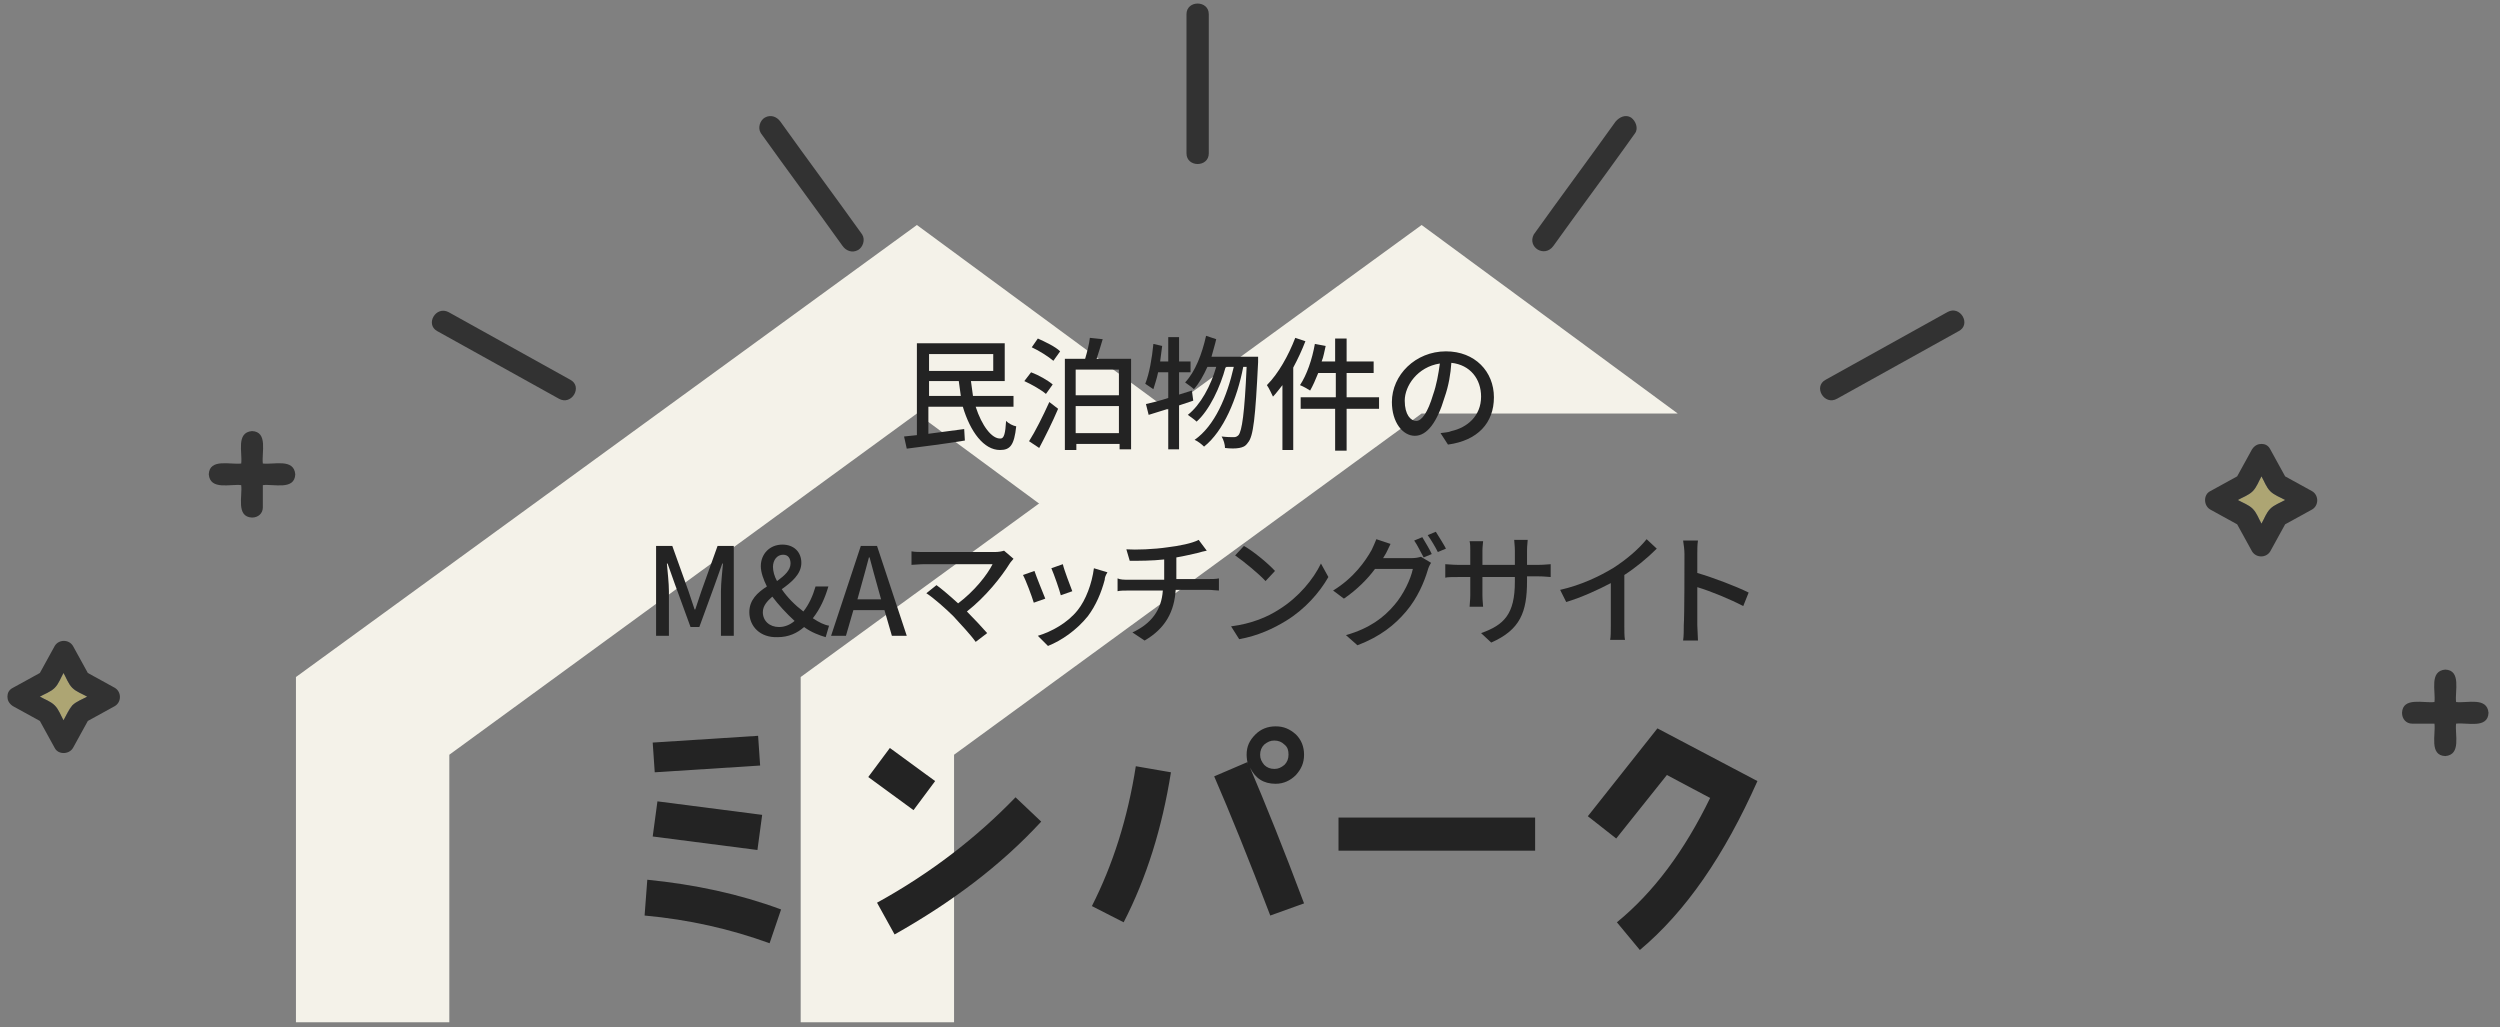 <?xml version="1.0" encoding="utf-8"?>
<!-- Generator: Adobe Illustrator 28.0.0, SVG Export Plug-In . SVG Version: 6.00 Build 0)  -->
<svg version="1.1" id="レイヤー_1" xmlns="http://www.w3.org/2000/svg" xmlns:xlink="http://www.w3.org/1999/xlink" x="0px"
	 y="0px" viewBox="0 0 370 152" style="enable-background:new 0 0 370 152;" xml:space="preserve">
<rect x="0" y="0" width="370" height="152" fill="#808080" stroke="none"/>
<style type="text/css">
	.st0{fill:#F4F2E9;}
	.st1{fill:#323232;}
	.st2{fill:#ADA573;}
	.st3{fill:#232323;}
</style>
<g>
	<polygon class="st0" points="66.5,151.3 66.5,111.7 135.7,61.2 154.7,75.2 173.6,61.2 135.7,33.3 43.8,100.2 43.8,151.3 	"/>
	<polygon class="st0" points="141.2,151.3 141.2,111.7 210.4,61.2 248.3,61.2 210.4,33.3 118.5,100.2 118.5,151.3 	"/>
</g>
<g>
	<path class="st1" d="M178.9,22.7c0-6.9,0-13.7,0-20.6c0-2.1-3.3-2.1-3.3,0c0,6.9,0,13.7,0,20.6C175.6,24.8,178.9,24.8,178.9,22.7
		L178.9,22.7z"/>
</g>
<g>
	<path class="st1" d="M127.6,34.7c-4-5.6-8.1-11.1-12.1-16.7c-0.5-0.7-1.4-1.1-2.3-0.6c-0.7,0.4-1.1,1.5-0.6,2.3
		c4,5.6,8.1,11.1,12.1,16.7c0.5,0.7,1.4,1.1,2.3,0.6C127.7,36.6,128.1,35.5,127.6,34.7L127.6,34.7z"/>
</g>
<g>
	<path class="st1" d="M84.4,56.2c-6-3.3-12-6.7-18-10c-1.9-1-3.5,1.8-1.7,2.8c6,3.3,12,6.7,18,10C84.6,60.1,86.3,57.2,84.4,56.2
		L84.4,56.2z"/>
</g>
<g>
	<path class="st1" d="M271.9,59c6-3.3,12-6.7,18-10c1.9-1,0.2-3.9-1.7-2.8c-6,3.3-12,6.7-18,10C268.3,57.2,270,60.1,271.9,59
		L271.9,59z"/>
</g>
<g>
	<path class="st1" d="M229.9,36.4c3.5-4.9,7.1-9.7,10.6-14.6c0.5-0.7,1-1.4,1.5-2.1c0.5-0.7,0.1-1.8-0.6-2.3
		c-0.8-0.5-1.7-0.1-2.3,0.6c-4,5.6-8.1,11.1-12.1,16.7C226,36.6,228.6,38.2,229.9,36.4L229.9,36.4z"/>
</g>
<g>
	<path class="st2" d="M334.7,77.5c0.4-0.7,0.7-1.6,1.3-2.2c0.6-0.6,1.5-0.9,2.2-1.3c-0.7-0.4-1.6-0.7-2.2-1.3
		c-0.6-0.6-0.9-1.5-1.3-2.2c-0.4,0.7-0.7,1.6-1.3,2.2c-0.6,0.6-1.5,0.9-2.2,1.3c0.7,0.4,1.6,0.7,2.2,1.3
		C334,75.9,334.3,76.8,334.7,77.5z"/>
	<path class="st1" d="M357,107.1c1.1,0,2.2,0,3.3,0c0.2,1.6-0.8,4.7,1.6,4.8c2.4-0.2,1.4-3.2,1.6-4.8c1.6-0.2,4.7,0.8,4.8-1.6
		c-0.2-2.4-3.2-1.4-4.8-1.6c-0.2-1.6,0.8-4.7-1.6-4.8c-2.4,0.2-1.4,3.2-1.6,4.8c-1.6,0.2-4.7-0.8-4.8,1.6
		C355.5,106.4,356.1,107.1,357,107.1z"/>
	<path class="st1" d="M327.1,75.4c1.3,0.7,2.7,1.5,4,2.2c0.7,1.3,1.5,2.7,2.2,4c0.6,1,2.1,1,2.7,0c0.7-1.3,1.5-2.7,2.2-4
		c1.3-0.7,2.7-1.5,4-2.2c1-0.6,1-2.1,0-2.7c-1.3-0.7-2.7-1.5-4-2.2c-0.7-1.3-1.5-2.7-2.2-4c-0.3-0.6-0.8-0.8-1.3-0.8
		c-0.5,0-1,0.2-1.4,0.8c-0.7,1.3-1.5,2.7-2.2,4c-1.3,0.7-2.7,1.5-4,2.2C326.1,73.2,326.1,74.8,327.1,75.4z M331.2,74
		c0.7-0.4,1.6-0.7,2.2-1.3c0.6-0.6,0.9-1.5,1.3-2.2c0.4,0.7,0.7,1.6,1.3,2.2c0.6,0.6,1.5,0.9,2.2,1.3c-0.7,0.4-1.6,0.7-2.2,1.3
		c-0.6,0.6-0.9,1.5-1.3,2.2c-0.4-0.7-0.7-1.6-1.3-2.2C332.8,74.7,331.9,74.4,331.2,74z"/>
</g>
<g>
	<path class="st2" d="M12.9,103.1c-0.7-0.4-1.6-0.7-2.2-1.3c-0.6-0.6-0.9-1.5-1.3-2.2c-0.4,0.7-0.7,1.6-1.3,2.2
		c-0.6,0.6-1.5,0.9-2.2,1.3c0.7,0.4,1.6,0.7,2.2,1.3c0.6,0.6,0.9,1.5,1.3,2.2c0.4-0.7,0.7-1.6,1.3-2.2
		C11.3,103.8,12.2,103.5,12.9,103.1z"/>
	<path class="st1" d="M38.9,75.1c0-1.1,0-2.2,0-3.3c1.6-0.2,4.7,0.8,4.8-1.6c-0.2-2.4-3.2-1.4-4.8-1.6c-0.2-1.6,0.8-4.7-1.6-4.8
		c-2.4,0.2-1.4,3.2-1.6,4.8c-1.6,0.2-4.7-0.8-4.8,1.6c0.2,2.4,3.2,1.4,4.8,1.6c0.2,1.6-0.8,4.7,1.6,4.8C38.2,76.6,38.9,76,38.9,75.1
		z"/>
	<path class="st1" d="M10.8,110.7c0.7-1.3,1.5-2.7,2.2-4c1.3-0.7,2.7-1.5,4-2.2c1-0.6,1-2.1,0-2.7c-1.3-0.7-2.7-1.5-4-2.2
		c-0.7-1.3-1.5-2.7-2.2-4c-0.6-1-2.1-1-2.7,0c-0.7,1.3-1.5,2.7-2.2,4c-1.3,0.7-2.7,1.5-4,2.2c-0.6,0.3-0.8,0.8-0.8,1.3
		c0,0.5,0.2,1,0.8,1.4c1.3,0.7,2.7,1.5,4,2.2c0.7,1.3,1.5,2.7,2.2,4C8.6,111.7,10.2,111.7,10.8,110.7z M9.4,106.6
		c-0.4-0.7-0.7-1.6-1.3-2.2c-0.6-0.6-1.5-0.9-2.2-1.3c0.7-0.4,1.6-0.7,2.2-1.3c0.6-0.6,0.9-1.5,1.3-2.2c0.4,0.7,0.7,1.6,1.3,2.2
		c0.6,0.6,1.5,0.9,2.2,1.3c-0.7,0.4-1.6,0.7-2.2,1.3C10.2,105,9.8,105.9,9.4,106.6z"/>
</g>
<g>
	<path class="st3" d="M113.9,139.6c-5.8-2.1-11.9-3.5-18.5-4.1l0.4-5.3c7,0.7,13.6,2.1,19.8,4.4L113.9,139.6z M96.9,114.3l-0.3-4.4
		l15.6-1l0.3,4.4L96.9,114.3z M96.6,123.8l0.7-5.2l15.5,2l-0.7,5.2L96.6,123.8z"/>
	<path class="st3" d="M135.2,119.9l-6.7-4.9l3.2-4.3l6.7,4.9L135.2,119.9z M132.4,138.3l-2.6-4.7c8-4.4,14.8-9.7,20.5-15.6l3.8,3.6
		C148.1,128.1,140.9,133.5,132.4,138.3z"/>
	<path class="st3" d="M166.3,136.5l-4.7-2.4c3.1-6.1,5.3-13,6.5-20.7l5.2,0.9C172,122.5,169.7,129.9,166.3,136.5z M188,135.5
		c-3.2-8.4-6-15.3-8.3-20.6l4.9-2.1l0.1,0.4c-0.1-0.4-0.2-1-0.2-1.5c0-1.2,0.4-2.1,1.3-3c0.8-0.8,1.8-1.2,3-1.2s2.1,0.4,3,1.2
		c0.8,0.8,1.2,1.8,1.2,3c0,1.2-0.4,2.1-1.2,3c-0.8,0.8-1.8,1.3-3,1.3c-1.8,0-3-0.8-3.8-2.4c2.3,5.4,5,12.1,8,20.1L188,135.5z
		 M190.1,110.2c-0.4-0.4-0.9-0.6-1.5-0.6s-1,0.2-1.5,0.6c-0.4,0.4-0.6,0.9-0.6,1.5c0,0.6,0.2,1,0.6,1.5c0.4,0.4,0.9,0.6,1.5,0.6
		s1-0.2,1.5-0.6c0.4-0.4,0.6-0.9,0.6-1.5C190.7,111.1,190.6,110.6,190.1,110.2z"/>
	<path class="st3" d="M198.1,125.9V121h29.1v4.9H198.1z"/>
	<path class="st3" d="M242.7,140.6l-3.4-4.1c5.5-4.5,10-10.6,13.8-18.4l-6.4-3.4l-7.5,9.4l-4.2-3.3l10.3-13l14.8,7.8
		C255.2,126.6,249.5,134.9,242.7,140.6z"/>
</g>
<g>
	<path class="st3" d="M148.7,50.8v5.6h-5c0.1,0.8,0.2,1.5,0.3,2.2h6v1.6h-5.6c0.9,2.8,2.4,4.8,3.7,4.7c0.5,0,0.7-0.8,0.8-2.6
		c0.4,0.4,1,0.7,1.5,0.8c-0.3,2.8-0.9,3.5-2.4,3.5c-2.4,0-4.4-2.7-5.5-6.4h-5.1v4l5.3-0.7l0.1,1.7c-3,0.5-6.3,0.9-8.6,1.2l-0.4-1.8
		l1.9-0.2V50.8H148.7z M137.5,54.9h9.5v-2.5h-9.5V54.9z M141.9,56.4h-4.4v2.2h4.7C142.1,57.9,142,57.2,141.9,56.4z"/>
	<path class="st3" d="M152.6,55.1c1.1,0.4,2.5,1.2,3.2,1.8l-1,1.4c-0.7-0.6-2.1-1.4-3.2-1.9L152.6,55.1z M155.3,59.5l1.3,1
		c-0.8,1.9-1.9,4.1-2.8,5.8l-1.5-1C153.2,63.9,154.4,61.5,155.3,59.5z M153.6,50.1c1.1,0.5,2.6,1.2,3.3,1.9l-1,1.4
		c-0.7-0.6-2.1-1.5-3.2-2L153.6,50.1z M163.2,50.2c-0.3,1-0.6,2-0.9,2.9h5.1v13.4h-1.7v-0.8h-6.4v0.9h-1.7V53.1h3
		c0.3-1,0.6-2.2,0.7-3.1L163.2,50.2z M165.6,58.5v-3.8h-6.4v3.8H165.6z M159.2,64.1h6.4v-4h-6.4V64.1z"/>
	<path class="st3" d="M172,51.2c-0.1,0.8-0.2,1.6-0.3,2.3h1.2v-3.6h1.6v3.6h1.7v1.6h-1.7v3.3l1.9-0.6l0.2,1.5l-2.1,0.7v6.5h-1.6v-6
		l-2.9,0.9l-0.4-1.6c0.9-0.2,2.1-0.5,3.3-0.9v-3.8h-1.5c-0.2,1-0.5,1.8-0.7,2.5c-0.3-0.2-0.9-0.6-1.2-0.8c0.6-1.5,1-3.8,1.2-5.9
		L172,51.2z M180,50.2c-0.2,0.9-0.5,1.8-0.7,2.6h6.9c0,0,0,0.6,0,0.8c-0.4,8.2-0.7,11-1.5,11.9c-0.4,0.6-0.8,0.7-1.3,0.8
		c-0.5,0.1-1.3,0.1-2.1,0c0-0.5-0.2-1.2-0.5-1.7c0.8,0.1,1.4,0.1,1.8,0.1c0.3,0,0.5-0.1,0.7-0.3c0.5-0.6,0.9-3.2,1.2-10.1H184
		c-0.9,4.7-2.9,9.5-5.8,11.8c-0.3-0.3-0.9-0.8-1.4-1c3-2.1,4.8-6.4,5.8-10.8h-1.2c-0.8,3-2.4,6.4-4.3,8.1c-0.3-0.3-0.9-0.7-1.3-1
		c1.9-1.5,3.4-4.3,4.2-7.1h-1.3c-0.6,1.3-1.2,2.4-2,3.3c-0.3-0.3-0.9-0.7-1.3-1c1.5-1.6,2.5-4.2,3.1-6.9L180,50.2z"/>
	<path class="st3" d="M193.2,50.5c-0.5,1.3-1.1,2.6-1.8,3.9v12.2h-1.6V57c-0.5,0.6-0.9,1.2-1.4,1.7c-0.2-0.4-0.6-1.3-0.9-1.7
		c1.7-1.7,3.2-4.4,4.2-7L193.2,50.5z M197.7,58.8v-3.6h-2.6c-0.4,1-0.8,1.9-1.2,2.6c-0.3-0.2-1-0.6-1.5-0.8c1-1.5,1.8-3.8,2.2-6.1
		l1.6,0.3c-0.2,0.8-0.3,1.6-0.6,2.3h2v-3.4h1.7v3.4h4v1.7h-4v3.6h4.8v1.7h-4.8v6.2h-1.7v-6.2h-5.1v-1.7H197.7z"/>
	<path class="st3" d="M213.8,58.8c-1.1,3.7-2.6,5.7-4.4,5.7c-1.8,0-3.4-2-3.4-5c0-4,3.5-7.5,8-7.5c4.3,0,7.1,3,7.1,6.8
		c0,3.8-2.4,6.4-6.8,7l-1.1-1.7c0.6-0.1,1.2-0.1,1.6-0.3c2.3-0.5,4.4-2.2,4.4-5.1c0-2.6-1.6-4.7-4.4-5
		C214.7,55.3,214.4,57.1,213.8,58.8z M207.9,59.3c0,2.1,0.9,3,1.7,3c0.8,0,1.7-1.2,2.5-3.9c0.5-1.4,0.8-3.1,1-4.6
		C209.8,54.3,207.9,57.1,207.9,59.3z"/>
	<path class="st3" d="M97.1,80.8h2.4l2.4,6.7c0.3,0.9,0.6,1.8,0.9,2.7h0.1c0.3-0.9,0.6-1.8,0.9-2.7l2.4-6.7h2.4v13.3h-1.9v-6.6
		c0-1.2,0.2-2.9,0.3-4.1h-0.1l-1.1,3.1l-2.3,6.3h-1.3l-2.3-6.3l-1.1-3.1h-0.1c0.1,1.2,0.3,2.9,0.3,4.1v6.6h-1.9V80.8z"/>
	<path class="st3" d="M110.9,90.6c0-1.8,1.2-2.9,2.6-3.8c-0.5-1-0.9-2.1-0.9-3c0-1.8,1.3-3.2,3.2-3.2c1.7,0,2.8,1.1,2.8,2.7
		c0,1.7-1.5,2.9-2.9,3.9c0.8,1.2,2,2.4,3.2,3.3c0.8-1,1.4-2.3,1.8-3.7h1.9c-0.5,1.7-1.2,3.3-2.3,4.7c0.9,0.6,1.7,1,2.4,1.1l-0.5,1.7
		c-1-0.3-2.1-0.7-3.2-1.5c-1,0.9-2.3,1.5-3.9,1.5C112.5,94.4,110.9,92.7,110.9,90.6z M114.3,88.3c-0.8,0.7-1.4,1.4-1.4,2.3
		c0,1.3,1,2.2,2.4,2.2c0.8,0,1.6-0.3,2.3-0.9C116.4,90.8,115.2,89.5,114.3,88.3z M117,83.4c0-0.7-0.3-1.3-1.1-1.3
		c-0.9,0-1.5,0.8-1.5,1.8c0,0.6,0.2,1.4,0.6,2.1C116.1,85.2,117,84.4,117,83.4z"/>
	<path class="st3" d="M127.4,80.8h2.4l4.4,13.3H132l-1.1-3.8h-4.6l-1.1,3.8H123L127.4,80.8z M130.4,88.7l-0.5-1.8
		c-0.4-1.4-0.8-2.9-1.2-4.4h-0.1c-0.4,1.5-0.8,3-1.2,4.4l-0.5,1.8H130.4z"/>
	<path class="st3" d="M137.1,87.8l1.5-1.2c0.7,0.5,2,1.6,3.2,2.7c2.4-1.8,4.3-4.2,5.1-5.8c-1.6,0-8.9,0-10.1,0
		c-0.7,0-1.6,0.1-1.9,0.1v-2c0.5,0.1,1.3,0.1,1.9,0.1c1,0,8.6,0,10.4,0c0.6,0,1.1-0.1,1.4-0.2l1.4,1.2c-0.2,0.2-0.4,0.5-0.5,0.6
		c-1.3,2.1-3.6,5-6.4,7.2c1.1,1.1,2.2,2.3,3,3.2l-1.7,1.3c-0.7-1-2.2-2.6-3.3-3.8C140.1,90.2,138.2,88.5,137.1,87.8z"/>
	<path class="st3" d="M154.7,88.6l-1.7,0.6c-0.3-1-1.2-3.4-1.6-4.1l1.7-0.6C153.4,85.4,154.3,87.6,154.7,88.6z M163.5,85.8
		c-0.5,1.9-1.3,3.8-2.5,5.4c-1.7,2.1-3.9,3.6-5.9,4.4l-1.5-1.5c2-0.6,4.4-1.9,5.9-3.8c1.2-1.5,2.1-3.9,2.4-6.2l2,0.6
		C163.6,85.2,163.5,85.5,163.5,85.8z M158.7,87.5l-1.7,0.6c-0.2-0.8-1-3.1-1.4-4l1.7-0.6C157.5,84.4,158.4,86.7,158.7,87.5z"/>
	<path class="st3" d="M167,85.8h5.3v-3c-1.8,0.2-3.7,0.2-5.1,0.2l-0.5-1.7c1.4,0.1,4.1,0,6.1-0.3c1.7-0.2,3.7-0.6,4.6-1.1l1.2,1.6
		c-0.5,0.1-0.9,0.2-1.2,0.3c-0.9,0.2-2.1,0.5-3.3,0.7v3.2h4.8c0.4,0,1.1,0,1.5-0.1v1.8c-0.4,0-1-0.1-1.5-0.1h-4.9
		c-0.2,3.2-1.5,5.7-4.6,7.5l-1.8-1.2c2.8-1.3,4.3-3.3,4.5-6.2H167c-0.6,0-1.2,0-1.6,0.1v-1.9C165.8,85.8,166.4,85.8,167,85.8z"/>
	<path class="st3" d="M189.3,90.2c2.9-1.8,5.1-4.5,6.2-6.8l1.1,2c-1.3,2.3-3.5,4.8-6.3,6.5c-1.8,1.1-4.1,2.2-6.9,2.7l-1.2-1.9
		C185.3,92.3,187.6,91.3,189.3,90.2z M188.7,84.5l-1.4,1.5c-0.9-1-3.2-2.9-4.5-3.8l1.3-1.4C185.4,81.5,187.7,83.4,188.7,84.5z"/>
	<path class="st3" d="M205,82.1l-0.3,0.5h4.3c0.5,0,1-0.1,1.3-0.2l1.5,0.9c-0.2,0.3-0.4,0.7-0.5,1.1c-0.5,1.7-1.5,4.1-3.2,6.1
		c-1.7,2-3.8,3.7-7.2,5l-1.7-1.5c3.5-1,5.6-2.6,7.2-4.5c1.3-1.5,2.4-3.8,2.7-5.3h-5.6c-1.1,1.5-2.7,3.1-4.6,4.4l-1.6-1.2
		c3.1-1.9,4.8-4.4,5.7-6c0.2-0.4,0.5-1.1,0.7-1.6l2.1,0.7C205.5,81.1,205.2,81.8,205,82.1z M211.9,82l-1.2,0.5
		c-0.4-0.7-0.9-1.8-1.4-2.5l1.2-0.5C210.9,80.2,211.6,81.3,211.9,82z M214,81.2l-1.2,0.5c-0.4-0.8-1-1.8-1.5-2.5l1.2-0.5
		C213,79.5,213.7,80.6,214,81.2z"/>
	<path class="st3" d="M215.8,83.6h1.8v-2.1c0-0.5,0-1-0.1-1.4h2c0,0.2-0.1,0.8-0.1,1.4v2.1h4.8v-2.1c0-0.7-0.1-1.3-0.1-1.6h2
		c0,0.3-0.1,0.8-0.1,1.6v2.1h1.7c0.9,0,1.5-0.1,1.8-0.1v1.9c-0.3,0-0.9-0.1-1.8-0.1H226V86c0,4.6-1,7.2-5.3,9.1l-1.5-1.4
		c3.4-1.2,5-2.8,5-7.6v-0.7h-4.8v2.7c0,0.7,0.1,1.5,0.1,1.7h-2c0-0.3,0.1-1,0.1-1.7v-2.7h-1.8c-0.8,0-1.6,0-1.9,0.1v-2
		C214.2,83.5,215,83.6,215.8,83.6z"/>
	<path class="st3" d="M238.7,84.1c1.9-1.2,3.8-2.8,5-4.3l1.5,1.4c-1.4,1.4-3.1,2.8-4.8,3.9v7.5c0,0.7,0,1.7,0.1,2.1h-2.2
		c0.1-0.4,0.1-1.4,0.1-2.1v-6.3c-1.9,1-4.3,2.1-6.6,2.8l-0.9-1.8C234,86.6,236.7,85.3,238.7,84.1z"/>
	<path class="st3" d="M249.3,82c0-0.6-0.1-1.4-0.2-2h2.2c-0.1,0.6-0.1,1.4-0.1,2v2.8c2.4,0.7,5.8,2,7.6,2.9l-0.8,2
		c-1.9-1-4.8-2.2-6.8-2.8v5.6c0,0.6,0.1,1.7,0.1,2.3h-2.2c0.1-0.6,0.1-1.6,0.1-2.3C249.3,91.3,249.3,83.6,249.3,82z"/>
</g>
</svg>
